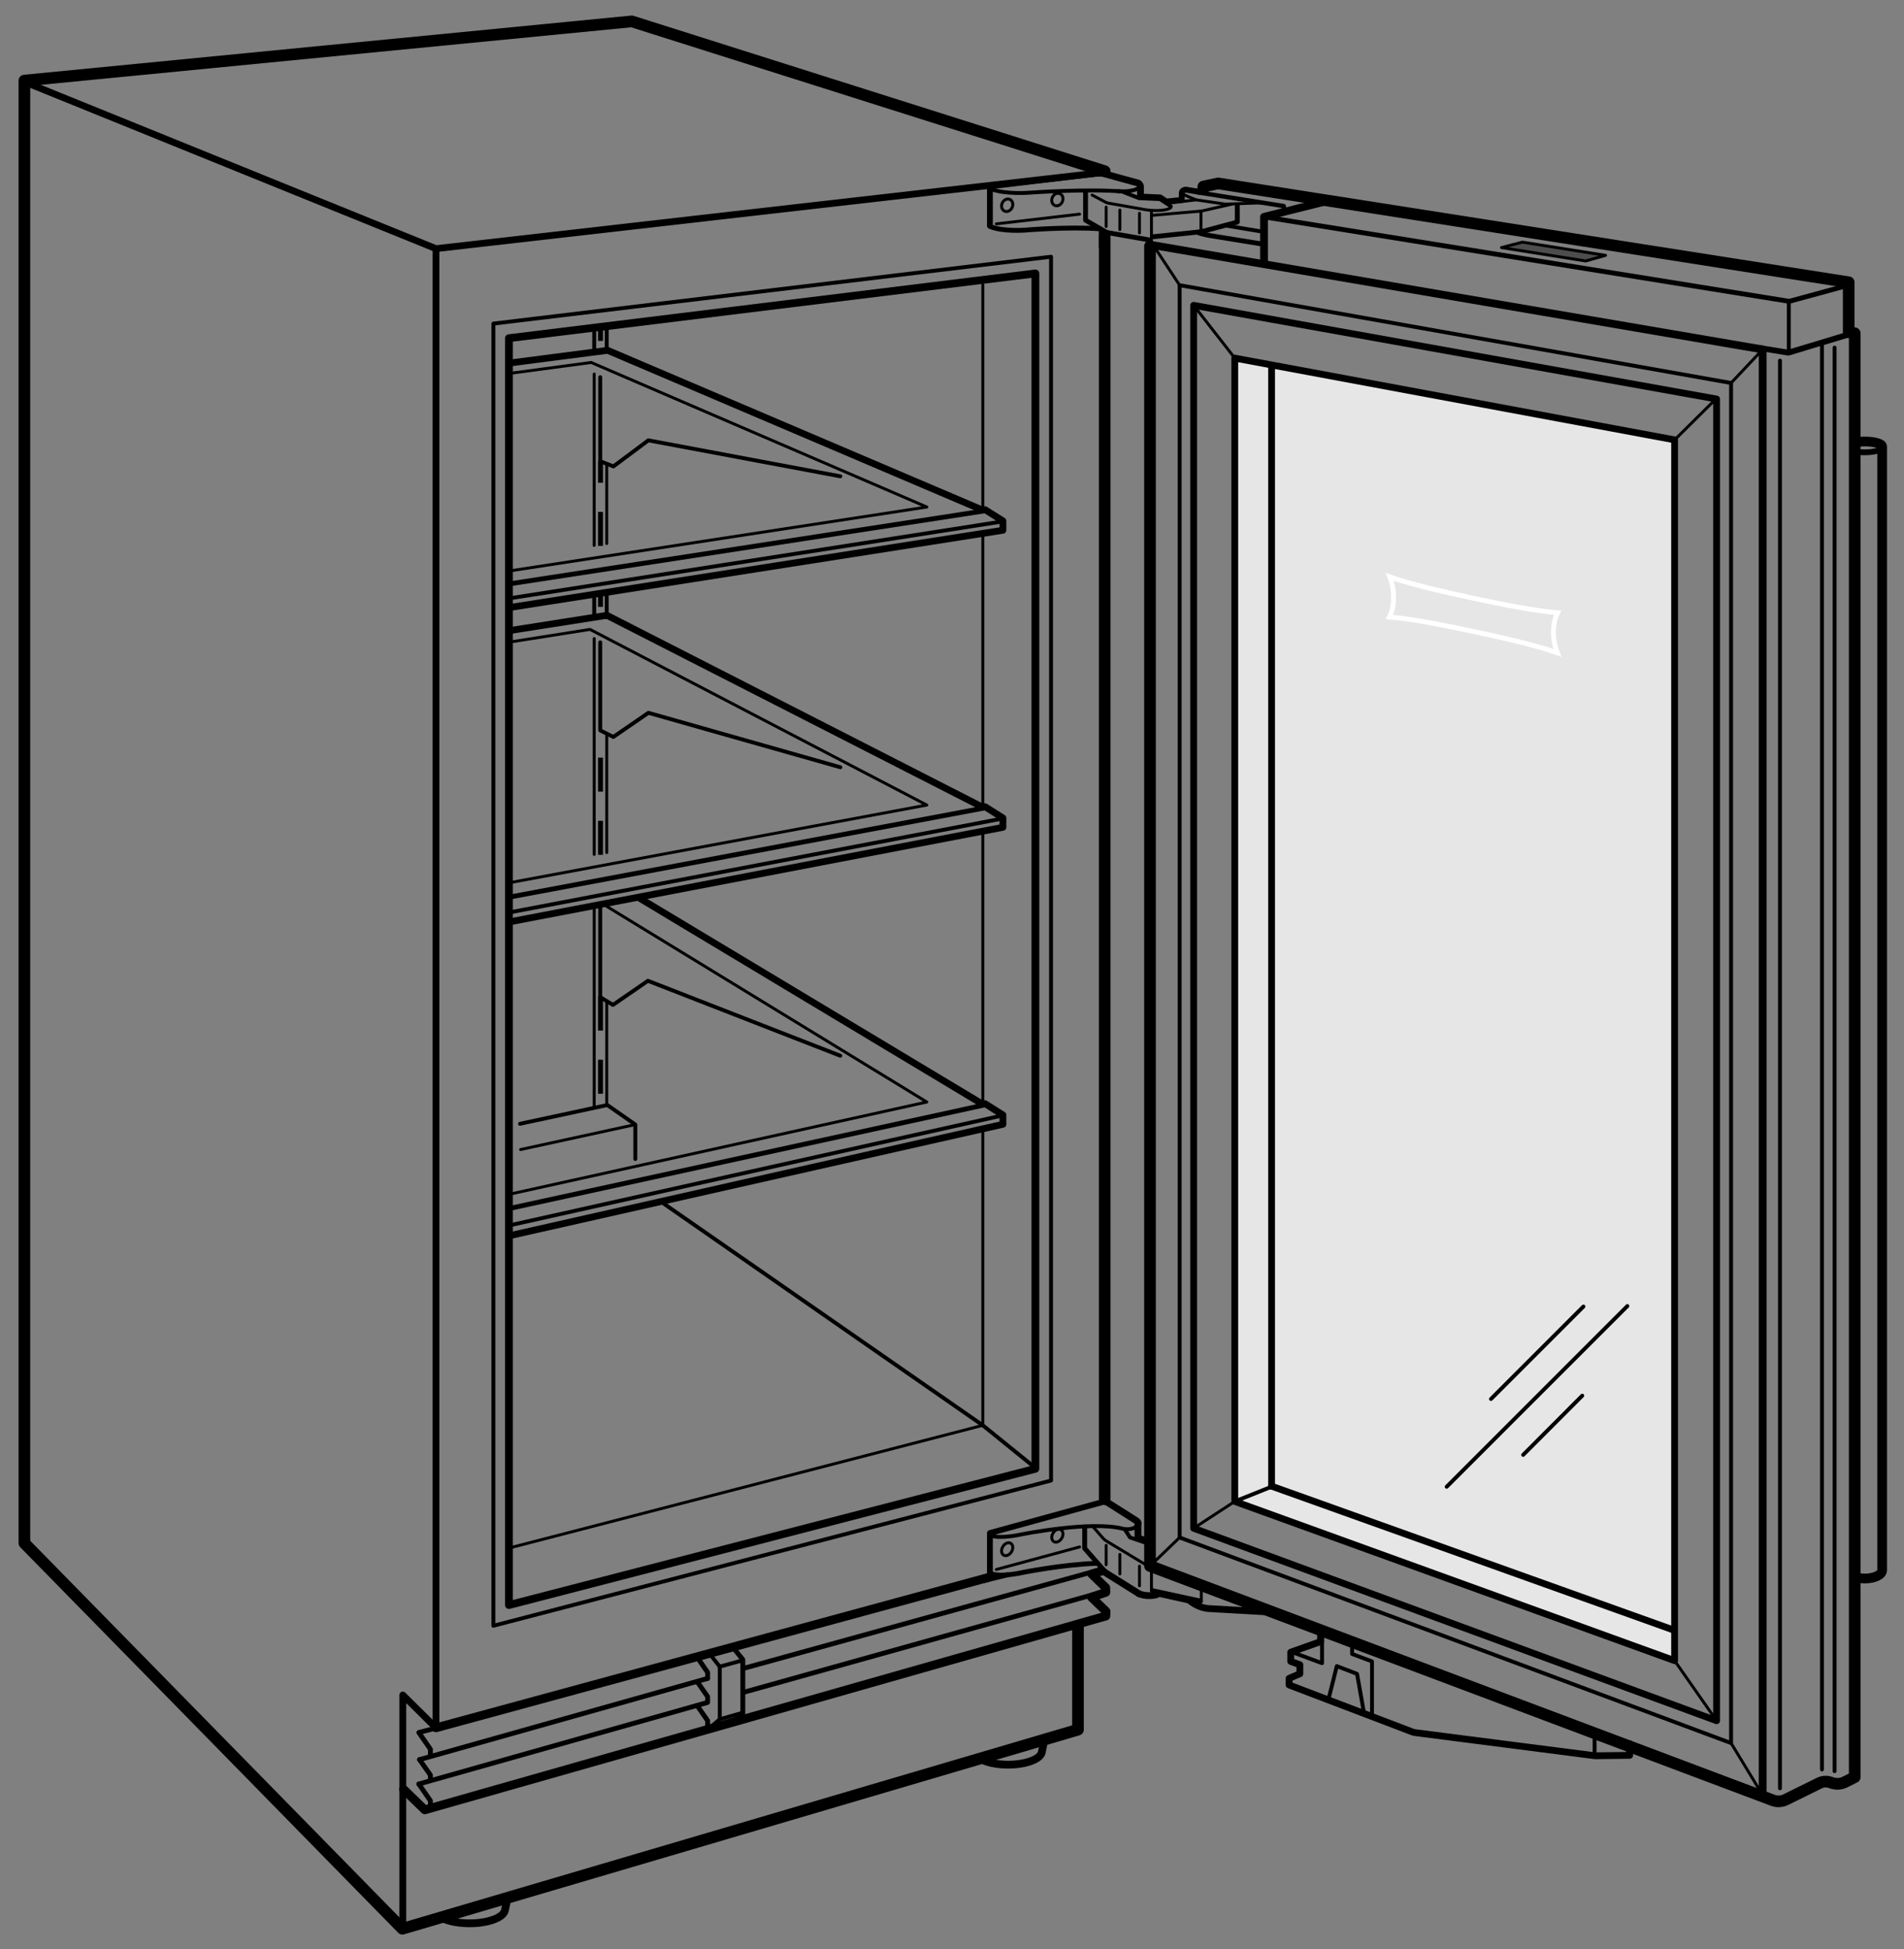 <svg xmlns="http://www.w3.org/2000/svg" width="195.88" height="200.52" enable-background="new 0 0 195.88 200.52"><rect width="100%" height="100%" fill="#808080" stroke="none"/><style>.st1,.st2{stroke-linecap:round;stroke-linejoin:round}.st1{fill:none;stroke:#000;stroke-width:.7}.st2{stroke-width:.4}.st2,.st4,.st5{fill:none;stroke:#000}.st4{stroke-width:.8;stroke-linecap:round;stroke-linejoin:round}.st5{stroke-width:.3}.st5,.st7,.st8{stroke-linecap:round;stroke-linejoin:round}.st7{fill:none;stroke:#000;stroke-width:.6;stroke-miterlimit:2}.st8{stroke-width:.5}.st12,.st13,.st8{fill:none;stroke:#000}.st12{stroke-width:.4;stroke-linecap:round;stroke-linejoin:round;stroke-miterlimit:2}.st13{stroke-width:.3}.st13,.st14,.st15{stroke-linecap:round;stroke-linejoin:round;stroke-miterlimit:2}.st14{fill:none;stroke:#000;stroke-width:.7}.st15{stroke-width:.5}.st15,.st17,.st18,.st20{fill:none;stroke:#000}.st17{stroke-width:.5;stroke-miterlimit:2;stroke-dasharray:3.5,3}.st18,.st20{stroke-linecap:round;stroke-linejoin:round}.st18{stroke-width:1.2;stroke-miterlimit:2}.st20{stroke-width:.9}</style><g id="Door"><polygon points="172.08,170.84 126.98,154.2 126.98,36.75 172.08,45.37" style="fill:#e6e6e6"/><polygon class="st1" points="176.6,177.02 176.6,41.05 122.8,31.41 122.8,157.22"/><polygon class="st1" points="172.28,170.84 172.28,45.25 127.03,36.84 127.03,154.46"/><line class="st1" x1="130.82" y1="37.62" x2="130.82" y2="152.89"/><polygon class="st2" points="178.09,179.32 178.09,39.4 121.36,29.34 121.36,158.17"/><path d="M118.31 25.33V161.1l64.09 24.11c.42.16.89.13 1.29-.06l3.47-1.71c.38-.19.82-.21 1.22-.05.47.18 1 .16 1.44-.07l.99-.5V34.28l-.62-.12v-5.12l-64.87-10.17-1.52.32v.26" style="fill:none;stroke:#000;stroke-width:1.2;stroke-linecap:round;stroke-linejoin:round"/><polyline class="st4" points="118.48,25.2 181.34,35.95 181.34,184.84"/><line class="st5" x1="172.28" y1="170.84" x2="176.6" y2="177.02"/><line class="st1" x1="130.82" y1="152.89" x2="172.07" y2="167.65"/><line class="st5" x1="122.8" y1="157.22" x2="127.03" y2="154.46"/><line class="st5" x1="172.28" y1="45.25" x2="176.6" y2="40.97"/><line class="st5" x1="122.8" y1="31.41" x2="127.03" y2="36.84"/><line class="st2" x1="187.44" y1="182.03" x2="187.44" y2="35.32"/><line class="st2" x1="183.12" y1="183.97" x2="183.12" y2="37.1"/><line class="st2" x1="188.74" y1="182.21" x2="188.74" y2="35.76"/><path d="M191.16 162.32c.21.04.45.07.69.07.98 0 1.78-.38 1.78-.85V45.93c0-.28-.8-.51-1.78-.51-.38 0-.74.04-1.03.09" style="fill:none;stroke:#000;stroke-linecap:round;stroke-linejoin:round;stroke-miterlimit:2"/><path class="st7" d="M191.05 46.48c.24.04.51.05.8.05.98 0 1.78-.23 1.78-.51"/><polyline class="st8" points="189.5,29.52 184.07,31 130.04,22.31"/><polyline class="st4" points="136.26,20.75 130.04,22.31 130.04,27.01"/><polyline points="180.9,35.78 183.99,36.28 190.81,34.22" style="fill:none;stroke:#000;stroke-width:.6;stroke-linecap:round;stroke-linejoin:round"/><line class="st2" x1="184.03" y1="31.02" x2="184.03" y2="36.09"/><polygon points="154.47,25.47 156.62,24.91 165.18,26.27 163.13,26.85" style="fill:#4d4d4d;stroke:#000;stroke-width:.3;stroke-linecap:round;stroke-linejoin:round"/><path d="M159.81 65c-.01.8.16 1.55.4 2.16-2.17-.79-6.09-1.66-8.63-2.2-2.55-.54-6.47-1.34-8.64-1.48.25-.5.43-1.18.43-1.98.01-.79-.15-1.55-.39-2.15 2.17.78 6.09 1.66 8.63 2.2 2.55.54 6.47 1.34 8.64 1.48-.25.5-.43 1.18-.44 1.97z" style="fill:none;stroke:#fff;stroke-width:.5"/><line class="st2" x1="130.88" y1="152.92" x2="127.03" y2="154.46"/><line class="st2" x1="167.42" y1="134.36" x2="148.83" y2="152.95"/><line class="st2" x1="162.78" y1="143.58" x2="156.7" y2="149.67"/><line class="st2" x1="162.9" y1="134.41" x2="153.39" y2="143.92"/><path class="st12" d="M115.52 157.27c-3.25-.86-10.43.58-10.43.58s-2.13.49-3.14.13M115.52 157.27c.13.03.28.05.44.05.56 0 1.01-.22 1.01-.48"/><line class="st13" x1="111.07" y1="159.14" x2="102.5" y2="161.46"/><path class="st14" d="M117.19 163.96c.26.11.62.19 1.02.19.29 0 .57-.04.79-.1"/><line class="st14" x1="113.63" y1="161.73" x2="117.19" y2="163.96"/><path class="st15" d="M111.59 157.09v2.2l1.94 2.21c.09.1.36.33.52.44"/><path class="st13" d="M112.36 156.97l1.17 1.33c.09.1.2.18.31.24l4.56 2.75"/><line class="st13" x1="113.8" y1="158.98" x2="113.8" y2="160.97"/><line class="st13" x1="115.21" y1="159.91" x2="115.21" y2="161.92"/><line class="st13" x1="117.23" y1="161.12" x2="117.23" y2="163.14"/><line class="st13" x1="118.46" y1="161.48" x2="118.46" y2="163.61"/><line class="st13" x1="123.59" y1="163.27" x2="123.59" y2="164.77"/><polyline class="st12" points="115.71,157.32 116.25,158.16 118.01,158.76"/><polyline class="st7" points="113.51,154.5 101.84,157.71 101.84,161.9"/><path class="st14" d="M117.09 156.72c0-.11-.08-.22-.22-.3l-2.95-1.87c-.08-.05-.45-.1-.54-.08"/><polyline class="st14" points="117.07,156.67 117.07,158.22 117.86,158.5"/><path class="st15" d="M112.77 160.83c-3.48.12-7.57.94-7.57.94s-2.46.57-3.36.06"/><line class="st15" x1="101.1" y1="162.64" x2="103.66" y2="162.01"/><ellipse transform="rotate(-58.829 103.613 159.379)" class="st13" cx="103.62" cy="159.38" rx=".71" ry=".52"/><ellipse transform="rotate(-58.829 108.775 157.987)" class="st13" cx="108.78" cy="157.99" rx=".71" ry=".52"/><line class="st15" x1="118.56" y1="163.64" x2="123.49" y2="164.71"/><path class="st14" d="M130.31 165.82l-5.98-.34s-.88-.02-1.81-.71l-.22-.17-3.15-.7"/><g><line class="st13" x1="118.46" y1="21.8" x2="118.46" y2="24.8"/><line class="st13" x1="113.8" y1="21.31" x2="113.8" y2="23.3"/><line class="st13" x1="113.19" y1="23.5" x2="113.19" y2="25.49"/><line class="st13" x1="115.21" y1="21.61" x2="115.21" y2="23.62"/><polyline class="st15" points="118.56,24.36 123.57,23.84 127.29,22.85 127.29,21.08"/><line class="st13" x1="111.07" y1="22.03" x2="102.5" y2="23.03"/><path class="st13" d="M112.36 20.07l1.23.65c.12.08.26.14.39.17l3.91.69c.39.06.65.08 1.07.08.83 0 1.52-.17 1.52-.38 0-.04-.02-.08-.07-.12"/><path class="st15" d="M118.29 24.69l-4.3-.75c-.14-.03-.27-.09-.39-.17l-1.92-1.12V19.7"/><polyline class="st12" points="115.57,19.76 117.2,20.39 119.34,20.48 120.43,21.2"/><polyline class="st7" points="113.51,17.78 101.84,19.17 101.84,23.22"/><path class="st14" d="M112.8 17.83c.43-.05.61-.02.9.07l3.41.94c.14.1.22.22.22.34v.98"/><path class="st15" d="M113.19 23.54c-3.3-.24-7.7.13-7.7.13s-2.33.19-3.65-.38"/><ellipse transform="rotate(-65.165 103.616 21.119)" class="st13" cx="103.62" cy="21.12" rx=".66" ry=".56"/><ellipse transform="rotate(-65.165 108.779 20.531)" class="st13" cx="108.78" cy="20.53" rx=".66" ry=".56"/><line class="st13" x1="117.23" y1="21.94" x2="117.23" y2="23.96"/><path class="st12" d="M115.46 19.7c-3.62-.3-9.53.12-9.53.12s-2.39.21-3.98-.36"/><path class="st12" d="M114.98 19.67c.15.01.31.02.48.02.96 0 1.73-.22 1.73-.5"/><polyline class="st13" points="118.58,22.15 123.61,21.71 126.82,20.98"/><line class="st13" x1="120.05" y1="20.92" x2="123.04" y2="20.56"/><path class="st15" d="M129.76 25.09l-5.31-.86s-.77-.13-1.18-.3"/><path class="st7" d="M123.6 19.77l-1.61-.26s-.39.02-.41.31v.75l-1.6.16-.62-.42-1.78-.08"/><polyline points="132.07,21.51 132.07,21.2 123.23,19.79" style="fill:none;stroke:#000;stroke-width:.45;stroke-linecap:round;stroke-linejoin:round;stroke-miterlimit:2"/><line class="st12" x1="129.81" y1="23.82" x2="126.09" y2="23.2"/><path class="st13" d="M129.79 20.87l-3.72.13-3.03-.44-1.06-.45s-.88-.44.08-.45"/><line class="st13" x1="123.55" y1="21.73" x2="123.55" y2="23.75"/></g><line class="st5" x1="118.91" y1="25.63" x2="121.36" y2="29.34"/><line class="st5" x1="178.09" y1="39.4" x2="181.34" y2="35.95"/><line class="st5" x1="118.31" y1="161.1" x2="121.36" y2="158.17"/><line class="st5" x1="178.09" y1="179.32" x2="181.19" y2="184.43"/><g><path class="st1" d="M135.86 167.54v1.34l-3.07 1.09v.95l.94.34v.93l-1.11.47v.68l12.65 4.82c.12.05.25.08.37.09l18.36 2.36c.1.01.21.02.31.01l3.35-.04v-1.2"/><polyline class="st2" points="139.1,168.82 139.1,170.15 141.15,170.92 141.15,176.63"/><polyline class="st2" points="136.69,174.74 137.53,171.4 139.61,172.2 140.33,176.25"/><polyline class="st2" points="132.98,169.98 136.01,171.1 136.01,167.8"/><line class="st2" x1="164.05" y1="180.61" x2="164.05" y2="178.58"/></g></g><g id="Interior"><line class="st5" x1="101.11" y1="52.36" x2="101.11" y2="29.29"/><polyline class="st5" points="101.11,116.26 101.11,146.63 52.31,159.27"/><line class="st5" x1="101.11" y1="85.61" x2="101.11" y2="113.49"/><line class="st5" x1="101.11" y1="55.07" x2="101.11" y2="82.84"/><line class="st15" x1="101.33" y1="83.11" x2="52.52" y2="92.27"/><polyline class="st14" points="52.67,94.79 103.18,85.11 103.18,84.15 101.34,82.99 101.05,83.02 62.44,63.3 52.37,64.88"/><line class="st2" x1="102.92" y1="84.25" x2="52.76" y2="93.8"/><line class="st12" x1="62.42" y1="61.11" x2="62.42" y2="63.5"/><line class="st12" x1="61.13" y1="61.31" x2="61.13" y2="63.5"/><line class="st17" x1="61.78" y1="61" x2="61.78" y2="62.43"/><line class="st12" x1="62.42" y1="33.74" x2="62.42" y2="36.12"/><line class="st12" x1="61.13" y1="33.93" x2="61.13" y2="36.12"/><line class="st17" x1="61.78" y1="33.63" x2="61.78" y2="35.07"/><line class="st17" x1="61.78" y1="87.94" x2="61.78" y2="75.36"/><g><line class="st13" x1="62.42" y1="75.48" x2="62.42" y2="87.71"/><line class="st13" x1="61.13" y1="65.69" x2="61.13" y2="87.9"/></g><polyline class="st5" points="52.64,90.77 95.35,82.82 60.7,64.75 52.65,66.02"/><polyline class="st12" points="86.45,78.93 66.71,73.33 63.1,75.81 61.75,75.14 61.75,66.08"/><g><line class="st15" x1="101.33" y1="113.66" x2="52.42" y2="124.32"/><polyline class="st14" points="52.58,127.09 103.18,115.66 103.18,114.7 101.34,113.54 101.05,113.57 65.78,92.39"/><line class="st2" x1="102.92" y1="114.8" x2="52.68" y2="126"/><line class="st17" x1="61.78" y1="112.52" x2="61.78" y2="102.03"/><line class="st13" x1="62.42" y1="102.99" x2="62.42" y2="113.68"/><line class="st13" x1="61.13" y1="93.29" x2="61.13" y2="113.84"/><polyline class="st5" points="52.58,122.82 95.35,113.37 62.07,93.03"/><polyline class="st12" points="86.45,108.61 66.66,100.9 63.06,103.38 61.75,102.58 61.75,93.23"/></g><g><line class="st15" x1="101.33" y1="52.55" x2="52.32" y2="60.08"/><polyline class="st14" points="52.42,62.5 103.18,54.55 103.18,53.59 101.34,52.43 101.05,52.46 62.51,36.04 52.48,37.34"/><line class="st2" x1="102.92" y1="53.68" x2="52.3" y2="61.57"/><polyline class="st5" points="52.19,58.77 95.35,52.16 60.82,37.29"/><line class="st17" x1="61.78" y1="56.16" x2="61.78" y2="47.45"/><g><line class="st13" x1="62.42" y1="47.76" x2="62.42" y2="55.92"/><line class="st13" x1="61.13" y1="38.48" x2="61.13" y2="56.11"/></g><polyline class="st12" points="61.75,38.8 61.75,47.45 63.11,47.98 66.7,45.3 86.45,49"/></g><line class="st5" x1="60.82" y1="37.29" x2="52.68" y2="38.38"/></g><g id="Illus"><line class="st18" x1="113.65" y1="24.27" x2="113.65" y2="154.16"/><polyline class="st18" points="110.9,167.31 110.9,177.94 41.4,198.42 2.51,158.75 2.51,8.29 65,2.2 113.65,17.61"/><line class="st14" x1="44.85" y1="25.58" x2="2.51" y2="8.42"/><polyline class="st14" points="41.44,198.42 41.44,174.37 44.85,177.75 44.85,25.58 113.14,17.78"/><polygon points="52.36,165.12 52.36,34.79 106.52,28.13 106.52,151.1" style="fill:none;stroke:#000;stroke-width:.8;stroke-linecap:round;stroke-linejoin:round;stroke-miterlimit:2"/><polygon class="st2" points="50.76,167.25 50.76,33.29 108.13,26.41 108.13,152.31"/><path class="st4" d="M100.91 180.98c.64.34 1.65.56 2.79.56 1.81 0 3.3-.55 3.47-1.25l.25-1.19M45.5 197.33c.67.32 1.68.53 2.81.53 1.89 0 3.44-.57 3.63-1.31l.26-1.22"/><line class="st20" x1="101.69" y1="162.28" x2="44.85" y2="177.75"/><polyline class="st20" points="113.34,161.62 112.31,161.93 113.76,163.33 113.77,163.81 112.28,164.31 113.79,165.77 113.77,166.25 43.7,186.19 41.52,184.07"/><line class="st15" x1="72.79" y1="172.67" x2="43.16" y2="181.02"/><line class="st15" x1="113.31" y1="161.45" x2="76.55" y2="171.62"/><line class="st15" x1="72.79" y1="175.14" x2="43.09" y2="183.53"/><line class="st15" x1="113.42" y1="163.78" x2="76.49" y2="174.1"/><polyline class="st15" points="44.28,186.06 44.28,185.25 43.09,183.53"/><polyline class="st15" points="44.28,183.12 44.28,182.61 43.16,181.02"/><polyline class="st15" points="44.28,180.64 44.28,179.95 43.09,178.23 44.49,177.87"/><polyline class="st15" points="72.8,177.77 72.8,177.01 71.71,175.45"/><polyline class="st15" points="72.8,175.02 72.8,174.54 71.76,173.05"/><polyline class="st15" points="72.8,172.67 72.8,172.05 71.69,170.44 73,170.11"/><g><line class="st2" x1="74.05" y1="176.87" x2="76.4" y2="176.2"/><line class="st2" x1="74.03" y1="171.46" x2="76.38" y2="170.81"/><polyline class="st8" points="75.37,169.43 76.42,170.73 76.42,176.25 75.17,177.3"/><polyline class="st2" points="73.01,170.14 74.05,171.46 74.05,176.87 73.13,177.66"/></g><polyline class="st12" points="68.08,123.68 101.11,146.63 106.63,151.1"/><polyline class="st12" points="53.5,115.61 62.48,113.68 65.36,115.69 65.36,119.23"/><line class="st13" x1="53.56" y1="118.26" x2="65.36" y2="115.69"/></g></svg>